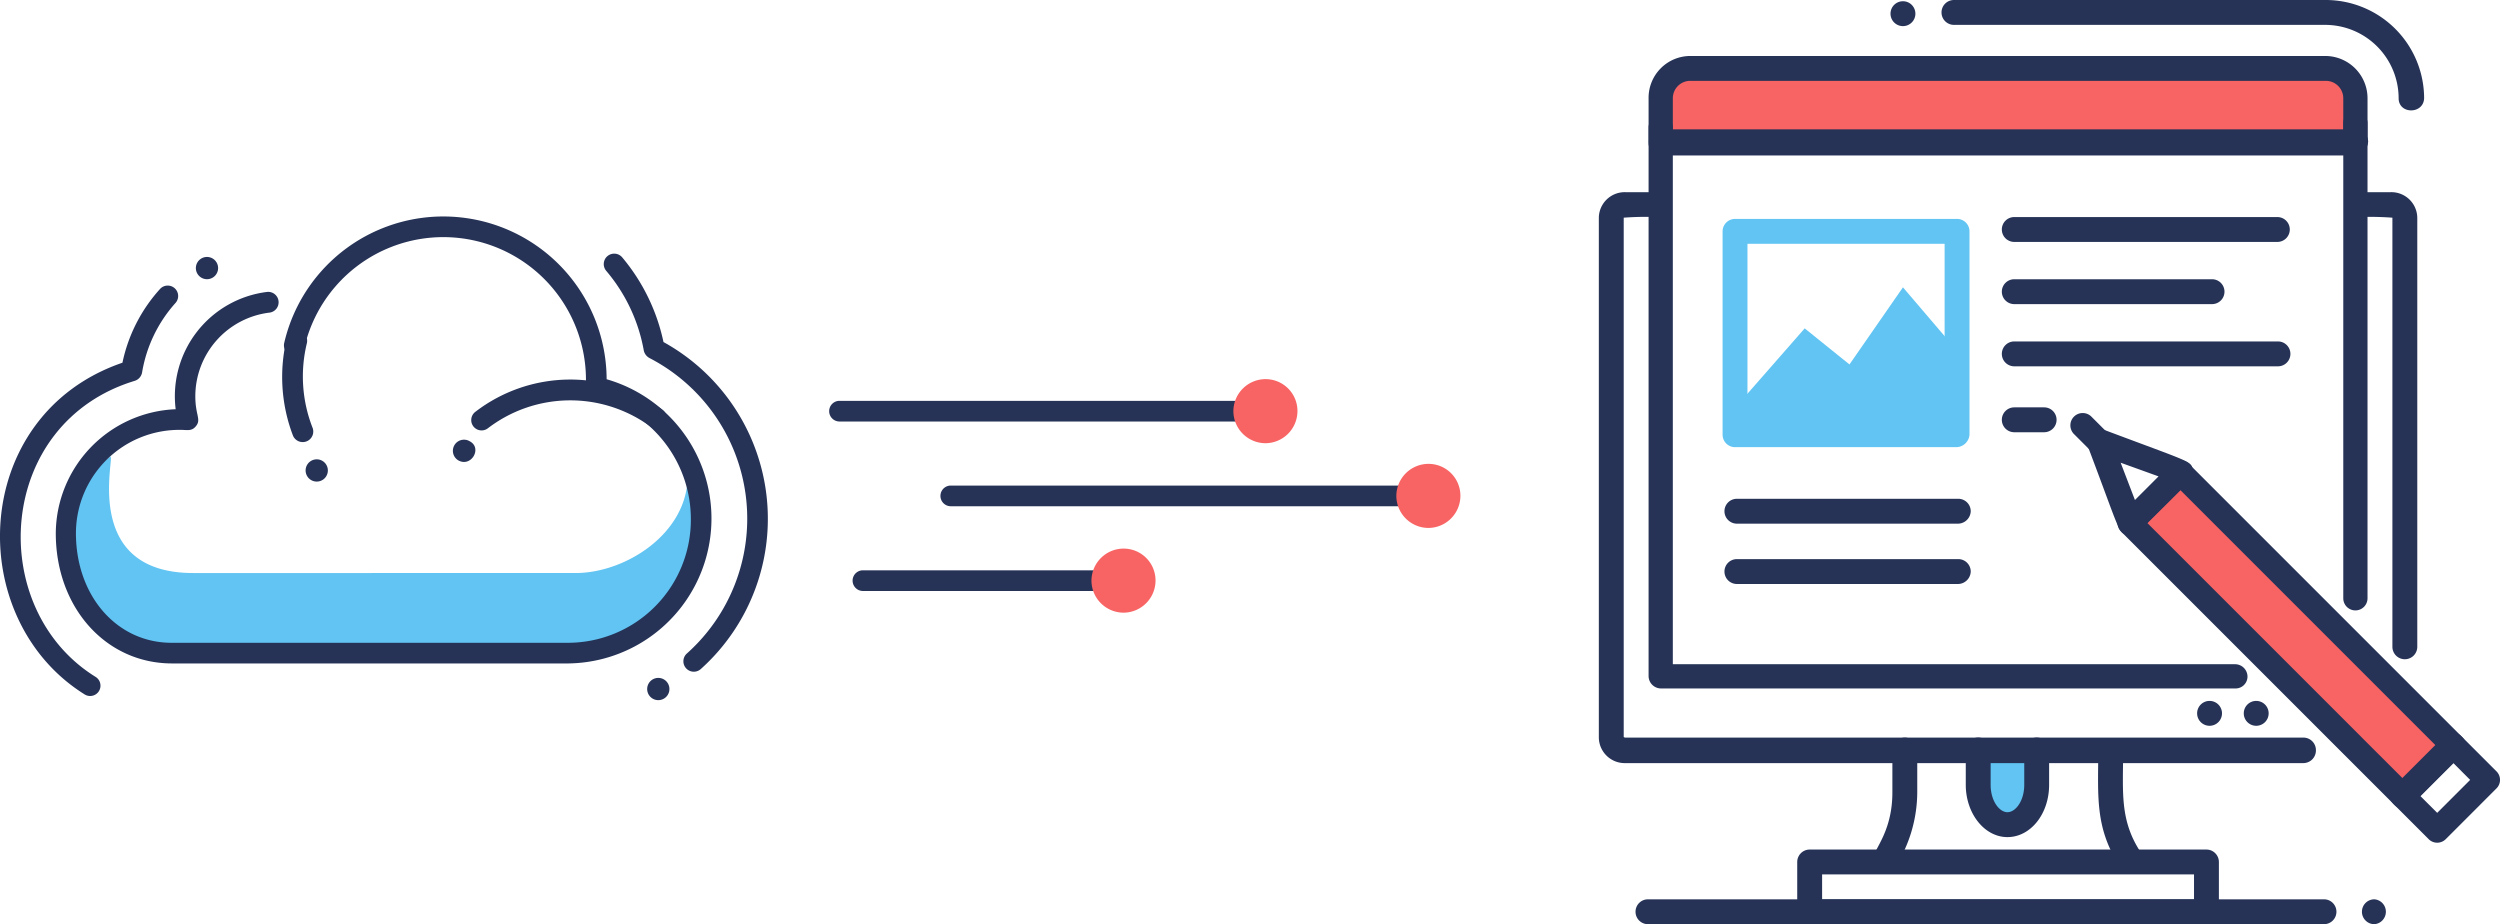 <svg xmlns="http://www.w3.org/2000/svg" viewBox="0 0 330.007 121.995">
  <defs>
    <style>
      .cls-1 {
        fill: #61c4f2;
      }

      .cls-2 {
        fill: #263357;
      }

      .cls-3 {
        fill: #f86464;
      }
    </style>
  </defs>
  <g id="Group_570" data-name="Group 570" transform="translate(-1090 -388.303)">
    <g id="Group_433" data-name="Group 433" transform="translate(1089.996 416.879)">
      <g id="Group_413" data-name="Group 413" transform="translate(8.952 31.697)">
        <path id="Path_329" data-name="Path 329" class="cls-1" d="M94.96,48.946c0,7.708-8.254,12.892-14.8,12.892H29.682c-15.143,0-10.1-16.03-10.982-15.347C4.717,56.926,21.429,72,21.429,72s6.071.477,14.665.887V73.3c5.184.136,31.1.2,36.288.136v-.341a82.189,82.189,0,0,0,10.5-1.16C100.758,68.659,94.96,48.946,94.96,48.946Z" transform="translate(-13.122 -46.469)"/>
      </g>
      <g id="Group_414" data-name="Group 414" transform="translate(25.823 5.333)">
        <path id="Path_330" data-name="Path 330" class="cls-2" d="M40.614,10.057a1.468,1.468,0,1,1-.546-2.046A1.468,1.468,0,0,1,40.614,10.057Z" transform="translate(-37.855 -7.818)"/>
      </g>
      <g id="Group_415" data-name="Group 415" transform="translate(59.753 29.437)">
        <path id="Path_331" data-name="Path 331" class="cls-2" d="M88.35,45.914a1.468,1.468,0,1,1,1.5-2.524C91.556,44.277,90.055,46.869,88.35,45.914Z" transform="translate(-87.599 -43.156)"/>
      </g>
      <g id="Group_416" data-name="Group 416" transform="translate(85.4 60.882)">
        <path id="Path_332" data-name="Path 332" class="cls-2" d="M125.95,92.014a1.468,1.468,0,1,1,1.5-2.524A1.468,1.468,0,0,1,125.95,92.014Z" transform="translate(-125.199 -89.256)"/>
      </g>
      <g id="Group_417" data-name="Group 417" transform="translate(40.313 32.029)">
        <path id="Path_333" data-name="Path 333" class="cls-2" d="M59.85,49.714a1.468,1.468,0,1,1,1.5-2.524A1.468,1.468,0,0,1,59.85,49.714Z" transform="translate(-59.099 -46.955)"/>
      </g>
      <g id="Group_418" data-name="Group 418" transform="translate(0.004 9.07)">
        <path id="Path_334" data-name="Path 334" class="cls-2" d="M11.188,67.322c-16.1-10.027-15.143-36.9,4.979-43.791a20.849,20.849,0,0,1,4.979-9.754,1.377,1.377,0,0,1,2.046,1.842,18.194,18.194,0,0,0-4.434,9.208,1.416,1.416,0,0,1-.955,1.091C-.613,31.511-1.909,56,12.62,65A1.363,1.363,0,1,1,11.188,67.322Z" transform="translate(-0.004 -13.297)"/>
      </g>
      <g id="Group_419" data-name="Group 419" transform="translate(79.676 4.898)">
        <path id="Path_335" data-name="Path 335" class="cls-2" d="M127.784,59.989a23.869,23.869,0,0,0-4.911-39.017,1.506,1.506,0,0,1-.75-.955,22.312,22.312,0,0,0-4.979-10.573,1.38,1.38,0,0,1,2.115-1.773,25.647,25.647,0,0,1,5.457,11.187,26.645,26.645,0,0,1,4.911,43.177A1.377,1.377,0,0,1,127.784,59.989Z" transform="translate(-116.806 -7.181)"/>
      </g>
      <g id="Group_420" data-name="Group 420" transform="translate(7.368)">
        <path id="Path_336" data-name="Path 336" class="cls-2" d="M78.465,59H26.147C17.416,59,10.8,51.636,10.8,41.813A16.493,16.493,0,0,1,26.625,25.443,13.871,13.871,0,0,1,38.7,9.959a1.375,1.375,0,0,1,.341,2.728,11.134,11.134,0,0,0-9.822,11.05c0,2.524.819,3.069.068,3.956-.546.682-1.16.477-1.91.477A13.657,13.657,0,0,0,13.46,41.813c0,8.254,5.389,14.461,12.619,14.461H78.465A16.245,16.245,0,0,0,94.631,39.9,16.516,16.516,0,0,0,82.421,24.01c-.682-.136-1.637-.75-1.637-2.456a18.828,18.828,0,0,0-37.175-4.229,1.365,1.365,0,0,1-2.66-.614,21.558,21.558,0,0,1,42.564,4.775A19.131,19.131,0,0,1,78.465,59Zm4.3-37.721Zm0,0Z" transform="translate(-10.8)"/>
      </g>
      <g id="Group_421" data-name="Group 421" transform="translate(124.128 38.249) rotate(-90)">
        <path id="Path_337" data-name="Path 337" class="cls-2" d="M0,60.878V1.33a1.365,1.365,0,0,1,2.728,0V60.878A1.364,1.364,0,1,1,0,60.878Z" transform="translate(0)"/>
      </g>
      <g id="Group_435" data-name="Group 435" transform="translate(109.439 27.064) rotate(-90)">
        <path id="Path_337-2" data-name="Path 337" class="cls-2" d="M0,54.057V1.33a1.365,1.365,0,0,1,2.728,0V54.057A1.364,1.364,0,1,1,0,54.057Z" transform="translate(0)"/>
      </g>
      <g id="Group_437" data-name="Group 437" transform="translate(112.532 49.435) rotate(-90)">
        <path id="Path_337-3" data-name="Path 337" class="cls-2" d="M0,32.23V1.33a1.365,1.365,0,0,1,2.728,0v30.9A1.364,1.364,0,1,1,0,32.23Z" transform="translate(0)"/>
      </g>
      <g id="Group_422" data-name="Group 422" transform="translate(184.324 41.114) rotate(-90)">
        <path id="Path_338" data-name="Path 338" class="cls-3" d="M4.229,8.458A4.25,4.25,0,0,1,0,4.229,4.25,4.25,0,0,1,4.229,0,4.25,4.25,0,0,1,8.458,4.229,4.207,4.207,0,0,1,4.229,8.458Z" transform="translate(0)"/>
      </g>
      <g id="Group_434" data-name="Group 434" transform="translate(162.814 29.929) rotate(-90)">
        <path id="Path_338-2" data-name="Path 338" class="cls-3" d="M4.229,8.458A4.25,4.25,0,0,1,0,4.229,4.25,4.25,0,0,1,4.229,0,4.25,4.25,0,0,1,8.458,4.229,4.207,4.207,0,0,1,4.229,8.458Z" transform="translate(0)"/>
      </g>
      <g id="Group_436" data-name="Group 436" transform="translate(144.08 52.299) rotate(-90)">
        <path id="Path_338-3" data-name="Path 338" class="cls-3" d="M4.229,8.458A4.25,4.25,0,0,1,0,4.229,4.25,4.25,0,0,1,4.229,0,4.25,4.25,0,0,1,8.458,4.229,4.207,4.207,0,0,1,4.229,8.458Z" transform="translate(0)"/>
      </g>
      <g id="Group_431" data-name="Group 431" transform="translate(37.252 15.056)">
        <path id="Path_346" data-name="Path 346" class="cls-2" d="M56.036,35.938a21.692,21.692,0,0,1-.819-12.824,1.365,1.365,0,0,1,2.66.614,18.54,18.54,0,0,0,.75,11.187A1.393,1.393,0,0,1,56.036,35.938Z" transform="translate(-54.612 -22.073)"/>
      </g>
      <g id="Group_432" data-name="Group 432" transform="translate(62.202 21.526)">
        <path id="Path_347" data-name="Path 347" class="cls-2" d="M91.742,35.816a20.559,20.559,0,0,1,24.692-.273,1.364,1.364,0,1,1-1.637,2.183A17.9,17.9,0,0,0,93.379,38,1.364,1.364,0,1,1,91.742,35.816Z" transform="translate(-91.189 -31.558)"/>
      </g>
    </g>
    <g id="Group_438" data-name="Group 438" transform="translate(1301.05 388.303)">
      <g id="Group_434-2" data-name="Group 434" transform="translate(50.079 99.418)">
        <path id="Path_348" data-name="Path 348" class="cls-1" d="M61,125.7c0,2.873,1.724,5.254,3.859,5.254s3.859-2.381,3.859-5.254v-4.6H61Z" transform="translate(-61 -121.1)"/>
      </g>
      <g id="Group_435-2" data-name="Group 435" transform="translate(8.045 9.031)">
        <path id="Path_349" data-name="Path 349" class="cls-3" d="M97.807,11H13.741A3.941,3.941,0,0,0,9.8,14.941v5.911h91.948V14.941A3.89,3.89,0,0,0,97.807,11Z" transform="translate(-9.8 -11)"/>
      </g>
      <g id="Group_436-2" data-name="Group 436" transform="translate(26.189 112.143)">
        <path id="Path_350" data-name="Path 350" class="cls-2" d="M85.919,146.452H33.542A1.647,1.647,0,0,1,31.9,144.81v-6.568a1.647,1.647,0,0,1,1.642-1.642H85.919a1.647,1.647,0,0,1,1.642,1.642v6.568A1.647,1.647,0,0,1,85.919,146.452Zm-50.735-3.284H84.277v-3.284H35.184Z" transform="translate(-31.9 -136.6)"/>
      </g>
      <g id="Group_437-2" data-name="Group 437" transform="translate(48.437 97.407)">
        <path id="Path_351" data-name="Path 351" class="cls-2" d="M64.5,131.744c-3.038,0-5.5-3.12-5.5-6.9v-4.6a1.642,1.642,0,0,1,3.284,0v4.6c0,2.134,1.149,3.612,2.217,3.612s2.217-1.478,2.217-3.612v-4.6a1.642,1.642,0,0,1,3.284,0v4.6C70,128.707,67.538,131.744,64.5,131.744Z" transform="translate(-59 -118.65)"/>
      </g>
      <g id="Group_438-2" data-name="Group 438" transform="translate(36.034 97.366)">
        <path id="Path_352" data-name="Path 352" class="cls-2" d="M44.638,136.169c-2.463-1.642,1.97-3.284,1.97-10.344v-5.583a1.642,1.642,0,0,1,3.284,0v5.583a18.511,18.511,0,0,1-2.955,9.934A1.7,1.7,0,0,1,44.638,136.169Z" transform="translate(-43.893 -118.6)"/>
      </g>
      <g id="Group_439" data-name="Group 439" transform="translate(65.899 97.489)">
        <path id="Path_353" data-name="Path 353" class="cls-2" d="M83.25,135.785c-3.448-5.172-2.955-9.441-2.955-15.434a1.642,1.642,0,0,1,3.284,0c0,5.583-.493,9.277,2.463,13.628a1.683,1.683,0,0,1-.41,2.3A1.875,1.875,0,0,1,83.25,135.785Z" transform="translate(-80.27 -118.75)"/>
      </g>
      <g id="Group_440" data-name="Group 440" transform="translate(0 25.368)">
        <path id="Path_354" data-name="Path 354" class="cls-2" d="M93.015,106.264H3.53A3.419,3.419,0,0,1,0,102.9V34.266A3.419,3.419,0,0,1,3.53,30.9H7.8a1.642,1.642,0,0,1,0,3.284,41.062,41.062,0,0,0-4.515.082v68.55a.36.36,0,0,0,.246.082H93.015a1.647,1.647,0,0,1,1.642,1.642A1.666,1.666,0,0,1,93.015,106.264Z" transform="translate(0 -30.9)"/>
      </g>
      <g id="Group_441" data-name="Group 441" transform="translate(98.474 25.368)">
        <path id="Path_355" data-name="Path 355" class="cls-2" d="M126.23,90.912V34.266a44.113,44.113,0,0,0-4.679-.082,1.642,1.642,0,0,1,0-3.284h4.433a3.419,3.419,0,0,1,3.53,3.366V90.912A1.642,1.642,0,1,1,126.23,90.912Z" transform="translate(-119.95 -30.9)"/>
      </g>
      <g id="Group_442" data-name="Group 442" transform="translate(6.609 17.076)">
        <path id="Path_356" data-name="Path 356" class="cls-2" d="M101.27,24H9.651a1.6,1.6,0,0,1,0-3.2h91.7a1.647,1.647,0,0,1,1.642,1.642A1.771,1.771,0,0,1,101.27,24Z" transform="translate(-8.05 -20.8)"/>
      </g>
      <g id="Group_443" data-name="Group 443" transform="translate(98.269 14.654)">
        <path id="Path_357" data-name="Path 357" class="cls-2" d="M119.7,82.172V19.451a1.6,1.6,0,1,1,3.2,0V82.172A1.6,1.6,0,1,1,119.7,82.172Z" transform="translate(-119.7 -17.85)"/>
      </g>
      <g id="Group_444" data-name="Group 444" transform="translate(6.568 15.229)">
        <path id="Path_358" data-name="Path 358" class="cls-2" d="M85.417,94.2H9.642A1.647,1.647,0,0,1,8,92.56V20.151a1.6,1.6,0,1,1,3.2,0V91H85.417a1.647,1.647,0,0,1,1.642,1.642A1.578,1.578,0,0,1,85.417,94.2Z" transform="translate(-8 -18.55)"/>
      </g>
      <g id="Group_445" data-name="Group 445" transform="translate(53.239 36.861)">
        <path id="Path_359" data-name="Path 359" class="cls-2" d="M92.557,48.184H66.451a1.642,1.642,0,0,1,0-3.284H92.557a1.642,1.642,0,1,1,0,3.284Z" transform="translate(-64.85 -44.9)"/>
      </g>
      <g id="Group_446" data-name="Group 446" transform="translate(53.239 45.071)">
        <path id="Path_360" data-name="Path 360" class="cls-2" d="M101.26,58.184H66.451a1.642,1.642,0,0,1,0-3.284H101.26a1.642,1.642,0,1,1,0,3.284Z" transform="translate(-64.85 -54.9)"/>
      </g>
      <g id="Group_447" data-name="Group 447" transform="translate(53.239 28.652)">
        <path id="Path_361" data-name="Path 361" class="cls-2" d="M101.177,38.184H66.451a1.642,1.642,0,0,1,0-3.284h34.727a1.642,1.642,0,0,1,0,3.284Z" transform="translate(-64.85 -34.9)"/>
      </g>
      <g id="Group_448" data-name="Group 448" transform="translate(16.624 65.841)">
        <path id="Path_362" data-name="Path 362" class="cls-2" d="M51.077,83.484H21.851a1.642,1.642,0,0,1,0-3.284H51.077a1.647,1.647,0,0,1,1.642,1.642A1.7,1.7,0,0,1,51.077,83.484Z" transform="translate(-20.25 -80.2)"/>
      </g>
      <g id="Group_449" data-name="Group 449" transform="translate(16.624 73.804)">
        <path id="Path_363" data-name="Path 363" class="cls-2" d="M51.077,93.184H21.851a1.642,1.642,0,0,1,0-3.284H51.077a1.647,1.647,0,0,1,1.642,1.642A1.7,1.7,0,0,1,51.077,93.184Z" transform="translate(-20.25 -89.9)"/>
      </g>
      <g id="Group_450" data-name="Group 450" transform="translate(45.276)">
        <path id="Path_364" data-name="Path 364" class="cls-2" d="M115.45,12.971a9.705,9.705,0,0,0-9.687-9.687H56.751a1.642,1.642,0,0,1,0-3.284h49.093a13,13,0,0,1,12.971,12.971C118.733,15.106,115.45,15.106,115.45,12.971Z" transform="translate(-55.15)"/>
      </g>
      <g id="Group_451" data-name="Group 451" transform="translate(6.568 7.389)">
        <path id="Path_365" data-name="Path 365" class="cls-2" d="M101.261,22.135H9.642A1.647,1.647,0,0,1,8,20.493V14.583A5.519,5.519,0,0,1,13.5,9H97.32a5.588,5.588,0,0,1,5.583,5.583v5.911A1.647,1.647,0,0,1,101.261,22.135ZM11.284,18.852H99.7V14.583a2.3,2.3,0,0,0-2.3-2.3H13.5a2.3,2.3,0,0,0-2.3,2.3v4.269Z" transform="translate(-8 -9)"/>
      </g>
      <g id="Group_452" data-name="Group 452" transform="translate(100.732 118.711)">
        <path id="Path_366" data-name="Path 366" class="cls-2" d="M124.342,147.884a1.642,1.642,0,0,1,0-3.284A1.647,1.647,0,0,1,124.342,147.884Z" transform="translate(-122.7 -144.6)"/>
      </g>
      <g id="Group_453" data-name="Group 453" transform="translate(38.544 0.164)">
        <path id="Path_367" data-name="Path 367" class="cls-2" d="M48.551,3.484a1.642,1.642,0,0,1,0-3.284A1.642,1.642,0,0,1,48.551,3.484Z" transform="translate(-46.95 -0.2)"/>
      </g>
      <g id="Group_454" data-name="Group 454" transform="translate(85.175 92.522)">
        <path id="Path_368" data-name="Path 368" class="cls-2" d="M105.351,115.984a1.642,1.642,0,0,1,0-3.284A1.642,1.642,0,0,1,105.351,115.984Z" transform="translate(-103.75 -112.7)"/>
      </g>
      <g id="Group_455" data-name="Group 455" transform="translate(79.017 92.522)">
        <path id="Path_369" data-name="Path 369" class="cls-2" d="M97.851,115.984a1.642,1.642,0,0,1,0-3.284A1.642,1.642,0,0,1,97.851,115.984Z" transform="translate(-96.25 -112.7)"/>
      </g>
      <g id="Group_456" data-name="Group 456" transform="translate(4.844 118.711)">
        <path id="Path_370" data-name="Path 370" class="cls-2" d="M96.78,147.884H7.542a1.642,1.642,0,0,1,0-3.284H96.78a1.642,1.642,0,1,1,0,3.284Z" transform="translate(-5.9 -144.6)"/>
      </g>
      <g id="Group_462" data-name="Group 462" transform="translate(62.212 54.484)">
        <g id="Group_457" data-name="Group 457" transform="translate(7.68 8.041)">
          <rect id="Rectangle_239" data-name="Rectangle 239" class="cls-3" width="9.441" height="50.982" transform="translate(0 6.676) rotate(-45)"/>
        </g>
        <g id="Group_458" data-name="Group 458" transform="translate(6.257 6.267)">
          <path id="Path_371" data-name="Path 371" class="cls-2" d="M119.933,119.481l-36.04-36.04a1.587,1.587,0,0,1,0-2.3l6.65-6.65a1.587,1.587,0,0,1,2.3,0l36.04,36.04a1.587,1.587,0,0,1,0,2.3l-6.65,6.65A1.587,1.587,0,0,1,119.933,119.481ZM87.341,82.292l33.741,33.741,4.351-4.351L91.692,77.941Z" transform="translate(-83.4 -74)"/>
        </g>
        <g id="Group_459" data-name="Group 459" transform="translate(42.215 42.225)">
          <path id="Path_372" data-name="Path 372" class="cls-2" d="M132.29,131.838l-4.6-4.6a1.587,1.587,0,0,1,0-2.3l6.65-6.65a1.587,1.587,0,0,1,2.3,0l4.6,4.6a1.587,1.587,0,0,1,0,2.3l-6.65,6.65A1.587,1.587,0,0,1,132.29,131.838Zm-1.067-5.665,2.217,2.217,4.351-4.351-2.217-2.217Z" transform="translate(-127.2 -117.8)"/>
        </g>
        <g id="Group_460" data-name="Group 460" transform="translate(2.21 2.138)">
          <path id="Path_373" data-name="Path 373" class="cls-2" d="M83.831,82.951c-1.231-.246-.9-.246-5.254-11.74a1.668,1.668,0,0,1,2.134-2.134c11.576,4.351,11.493,4.1,11.74,5.254s.082.985-7.142,8.21A1.468,1.468,0,0,1,83.831,82.951Zm-.9-9.523,1.888,4.926,3.12-3.12Z" transform="translate(-78.471 -68.971)"/>
        </g>
        <g id="Group_461" data-name="Group 461">
          <path id="Path_374" data-name="Path 374" class="cls-2" d="M79.408,72.3l-3.12-3.12a1.625,1.625,0,1,1,2.3-2.3l3.12,3.12a1.625,1.625,0,0,1-2.3,2.3Z" transform="translate(-75.779 -66.366)"/>
        </g>
      </g>
      <g id="Group_463" data-name="Group 463" transform="translate(16.337 28.898)">
        <path id="Path_375" data-name="Path 375" class="cls-1" d="M50.768,65.329H21.542A1.647,1.647,0,0,1,19.9,63.687V36.842A1.647,1.647,0,0,1,21.542,35.2H50.85a1.647,1.647,0,0,1,1.642,1.642V63.687A1.777,1.777,0,0,1,50.768,65.329ZM23.184,62.045H49.208V38.484H23.184Z" transform="translate(-19.9 -35.2)"/>
      </g>
      <g id="Group_464" data-name="Group 464" transform="translate(53.239 53.773)">
        <path id="Path_376" data-name="Path 376" class="cls-2" d="M70.391,68.784H66.451a1.642,1.642,0,0,1,0-3.284h3.941a1.642,1.642,0,0,1,0,3.284Z" transform="translate(-64.85 -65.5)"/>
      </g>
      <g id="Group_465" data-name="Group 465" transform="translate(17.897 37.928)">
        <path id="Path_377" data-name="Path 377" class="cls-1" d="M50.287,53.507,44.048,46.2l-7.06,10.18-5.911-4.762L21.8,62.209v3.448H50.123Z" transform="translate(-21.8 -46.2)"/>
      </g>
    </g>
  </g>
</svg>
